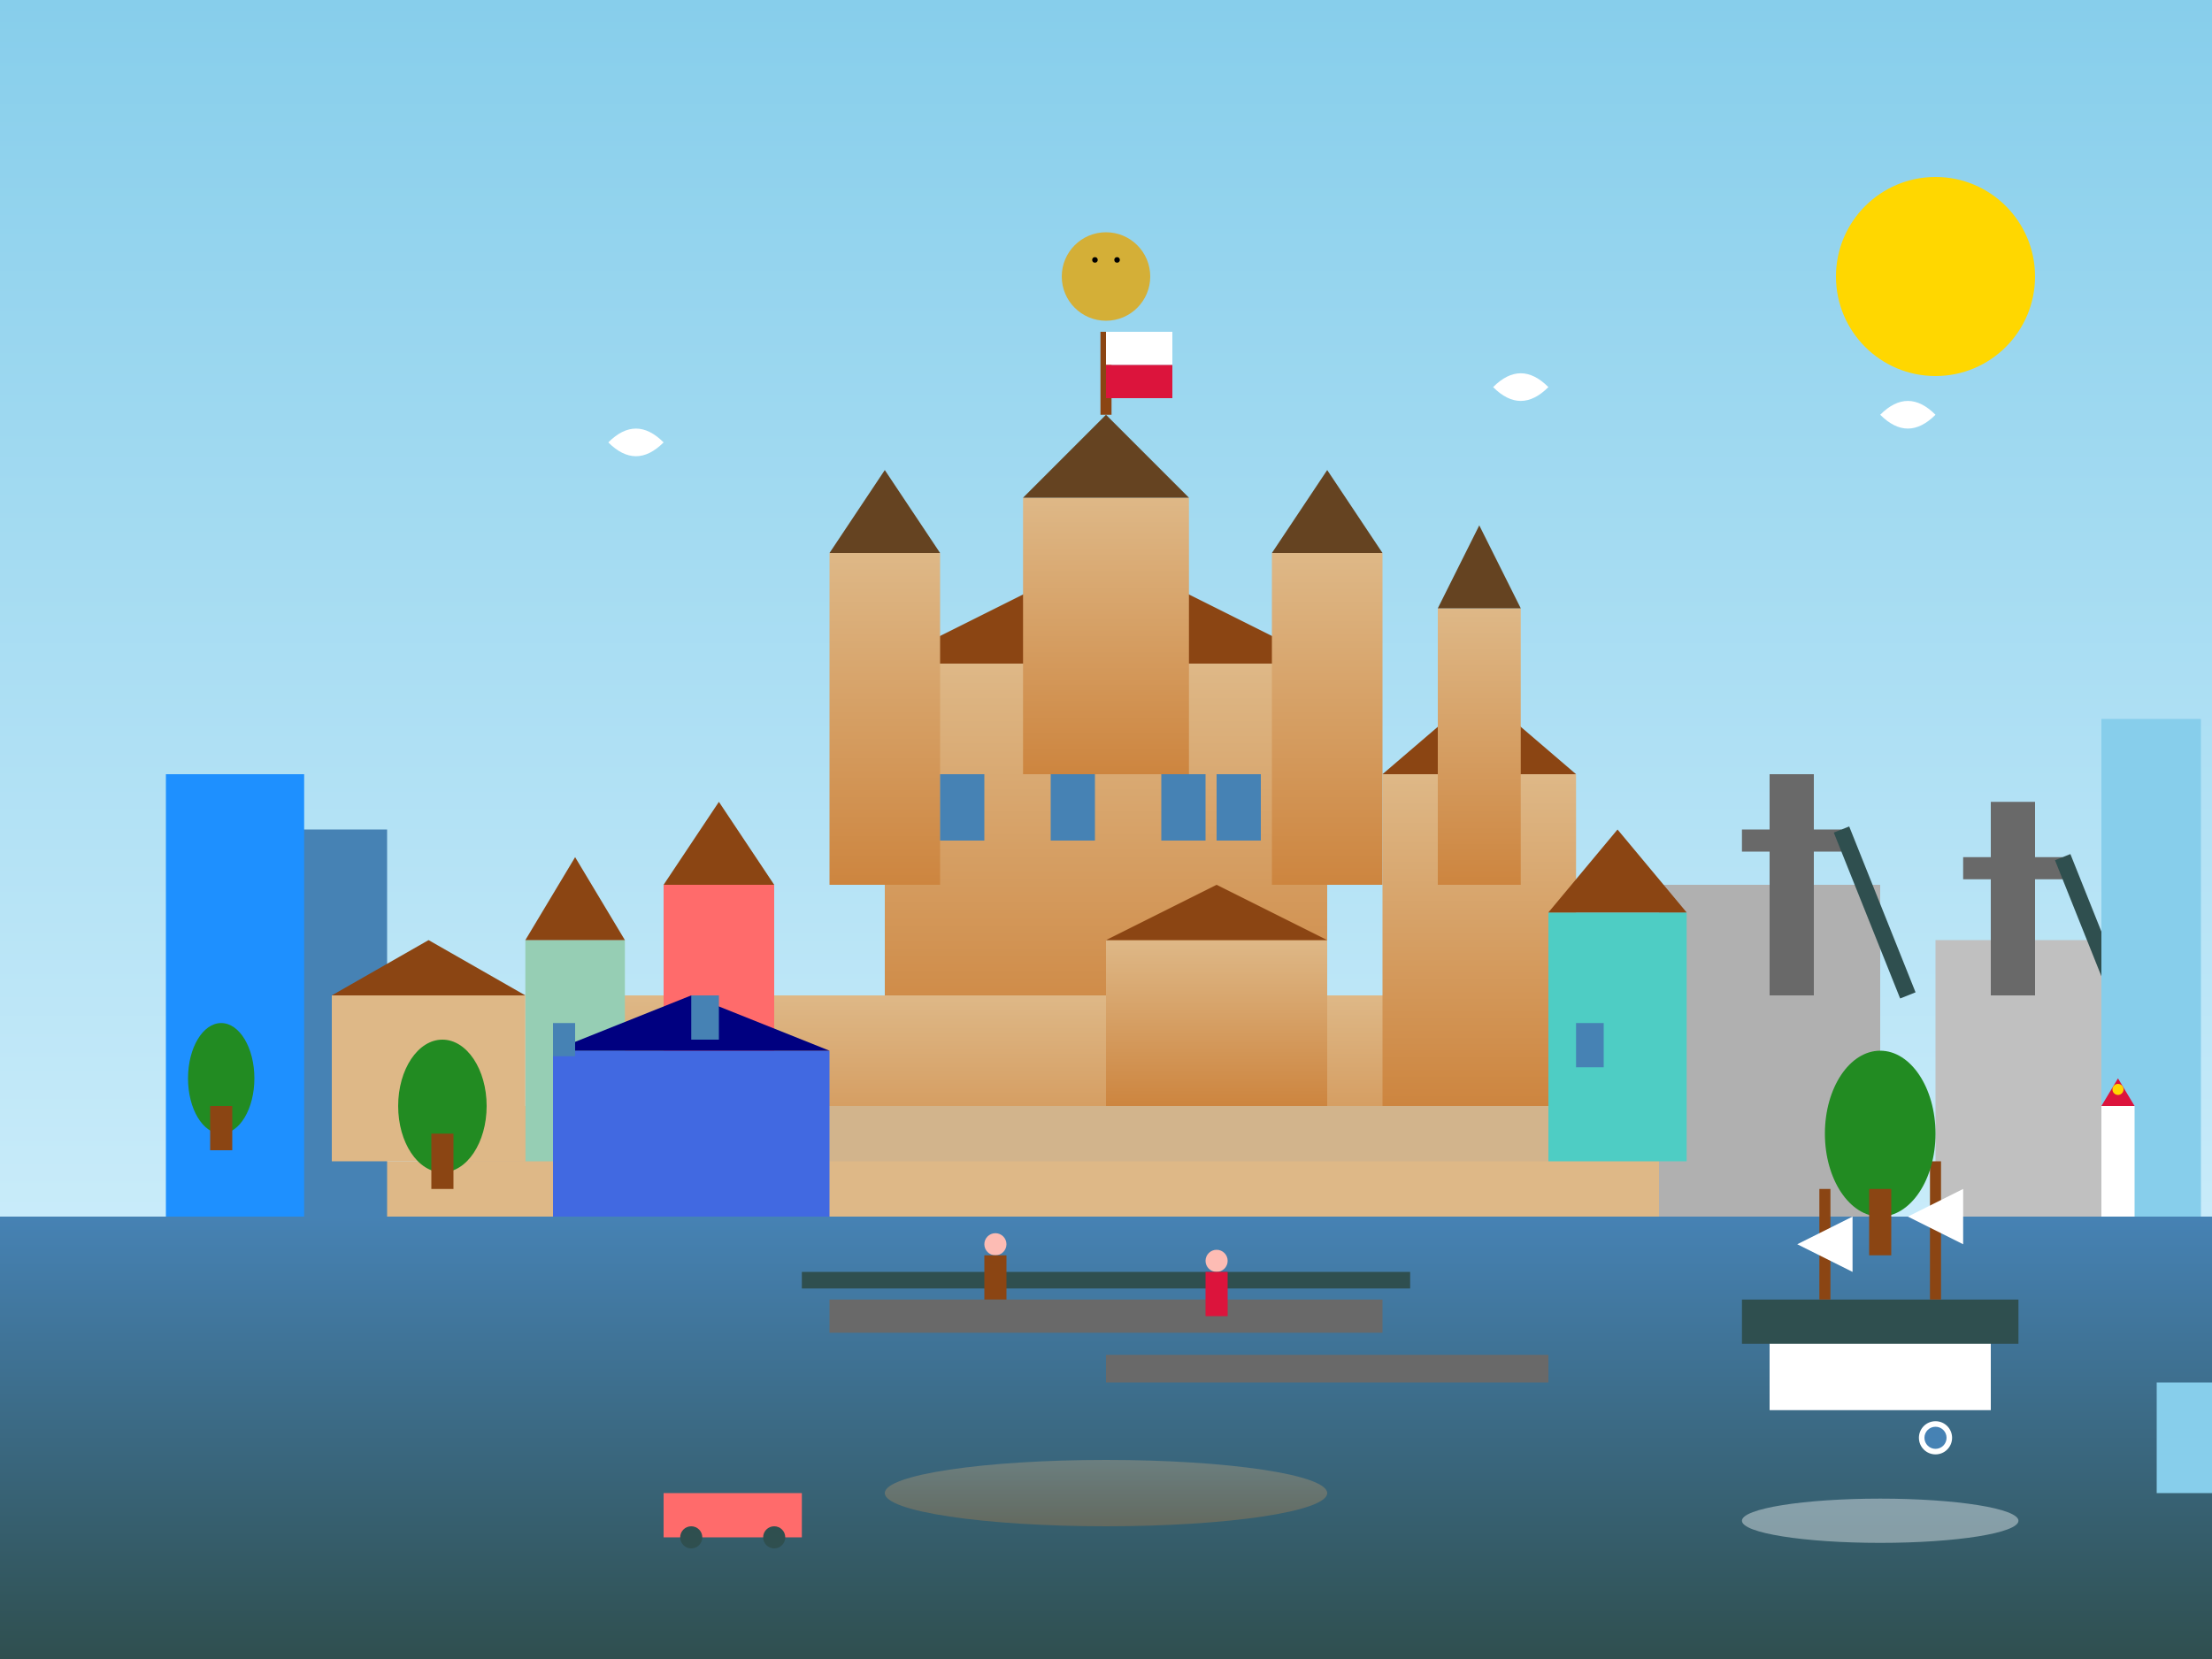 <svg xmlns="http://www.w3.org/2000/svg" viewBox="0 0 400 300" width="400" height="300">
  <rect x="0" y="0" width="400" height="300" fill="#333333" stroke="none"/>
  <defs>
    <linearGradient id="skyGradSzczecin" x1="0%" y1="0%" x2="0%" y2="100%">
      <stop offset="0%" style="stop-color:#87CEEB;stop-opacity:1" />
      <stop offset="100%" style="stop-color:#E0F6FF;stop-opacity:1" />
    </linearGradient>
    <linearGradient id="castleGradSzczecin" x1="0%" y1="0%" x2="0%" y2="100%">
      <stop offset="0%" style="stop-color:#DEB887;stop-opacity:1" />
      <stop offset="100%" style="stop-color:#CD853F;stop-opacity:1" />
    </linearGradient>
    <linearGradient id="riverGradSzczecin" x1="0%" y1="0%" x2="0%" y2="100%">
      <stop offset="0%" style="stop-color:#4682B4;stop-opacity:1" />
      <stop offset="100%" style="stop-color:#2F4F4F;stop-opacity:1" />
    </linearGradient>
  </defs>
  
  <!-- Sky -->
  <rect width="400" height="300" fill="url(#skyGradSzczecin)"/>
  
  <!-- Oder River -->
  <rect x="0" y="220" width="400" height="80" fill="url(#riverGradSzczecin)"/>
  
  <!-- Castle of Pomeranian Dukes -->
  <rect x="160" y="120" width="80" height="70" fill="url(#castleGradSzczecin)"/>
  <polygon points="160,120 200,100 240,120" fill="#8B4513"/>
  
  <!-- Castle towers -->
  <rect x="150" y="100" width="20" height="60" fill="url(#castleGradSzczecin)"/>
  <rect x="230" y="100" width="20" height="60" fill="url(#castleGradSzczecin)"/>
  <polygon points="150,100 160,85 170,100" fill="#654321"/>
  <polygon points="230,100 240,85 250,100" fill="#654321"/>
  
  <!-- Castle keep -->
  <rect x="185" y="90" width="30" height="50" fill="url(#castleGradSzczecin)"/>
  <polygon points="185,90 200,75 215,90" fill="#654321"/>
  
  <!-- Wały Chrobrego (Chrobry Embankment) -->
  <rect x="100" y="180" width="200" height="40" fill="url(#castleGradSzczecin)"/>
  
  <!-- Embankment terraces -->
  <rect x="80" y="200" width="240" height="20" fill="#D2B48C"/>
  <rect x="60" y="210" width="280" height="10" fill="#DEB887"/>
  
  <!-- Port buildings -->
  <rect x="300" y="160" width="40" height="60" fill="#B0B0B0"/>
  <rect x="350" y="170" width="35" height="50" fill="#C0C0C0"/>
  
  <!-- Port cranes -->
  <rect x="320" y="140" width="8" height="40" fill="#696969"/>
  <rect x="315" y="150" width="18" height="4" fill="#696969"/>
  <line x1="333" y1="150" x2="345" y2="180" stroke="#2F4F4F" stroke-width="3"/>
  
  <rect x="360" y="145" width="8" height="35" fill="#696969"/>
  <rect x="355" y="155" width="18" height="4" fill="#696969"/>
  <line x1="373" y1="155" x2="385" y2="185" stroke="#2F4F4F" stroke-width="3"/>
  
  <!-- Cathedral Basilica of St. James -->
  <rect x="250" y="140" width="35" height="60" fill="url(#castleGradSzczecin)"/>
  <polygon points="250,140 267.5,125 285,140" fill="#8B4513"/>
  
  <!-- Cathedral tower -->
  <rect x="260" y="110" width="15" height="50" fill="url(#castleGradSzczecin)"/>
  <polygon points="260,110 267.5,95 275,110" fill="#654321"/>
  
  <!-- Ships in the port -->
  <rect x="320" y="240" width="40" height="15" fill="white"/>
  <rect x="315" y="235" width="50" height="8" fill="#2F4F4F"/>
  
  <!-- Ship masts -->
  <line x1="330" y1="235" x2="330" y2="215" stroke="#8B4513" stroke-width="2"/>
  <line x1="350" y1="235" x2="350" y2="210" stroke="#8B4513" stroke-width="2"/>
  
  <!-- Sails -->
  <polygon points="325,225 335,220 335,230" fill="white"/>
  <polygon points="345,220 355,215 355,225" fill="white"/>
  
  <!-- Modern buildings -->
  <rect x="50" y="150" width="20" height="70" fill="#4682B4"/>
  <rect x="30" y="140" width="25" height="80" fill="#1E90FF"/>
  <rect x="380" y="130" width="18" height="90" fill="#87CEEB"/>
  
  <!-- Historic tenements -->
  <rect x="120" y="160" width="20" height="50" fill="#FF6B6B"/>
  <rect x="280" y="165" width="25" height="45" fill="#4ECDC4"/>
  <rect x="95" y="170" width="18" height="40" fill="#96CEB4"/>
  
  <!-- Roofs -->
  <polygon points="120,160 130,145 140,160" fill="#8B4513"/>
  <polygon points="280,165 292.5,150 305,165" fill="#8B4513"/>
  <polygon points="95,170 104,155 113,170" fill="#8B4513"/>
  
  <!-- National Museum -->
  <rect x="200" y="170" width="40" height="30" fill="url(#castleGradSzczecin)"/>
  <polygon points="200,170 220,160 240,170" fill="#8B4513"/>
  
  <!-- Philharmonic Hall -->
  <rect x="100" y="190" width="50" height="30" fill="#4169E1"/>
  <polygon points="100,190 125,180 150,190" fill="#000080"/>
  
  <!-- University of Szczecin -->
  <rect x="60" y="180" width="35" height="30" fill="#DEB887"/>
  <polygon points="60,180 77.5,170 95,180" fill="#8B4513"/>
  
  <!-- Bridges -->
  <rect x="150" y="235" width="100" height="6" fill="#696969"/>
  <rect x="145" y="230" width="110" height="3" fill="#2F4F4F"/>
  
  <!-- Long Bridge (Długi Most) -->
  <rect x="200" y="245" width="80" height="5" fill="#696969"/>
  
  <!-- Windows -->
  <rect x="125" y="180" width="5" height="8" fill="#4682B4"/>
  <rect x="285" y="185" width="5" height="8" fill="#4682B4"/>
  <rect x="100" y="185" width="4" height="6" fill="#4682B4"/>
  
  <!-- Castle windows -->
  <rect x="170" y="140" width="8" height="12" fill="#4682B4"/>
  <rect x="190" y="140" width="8" height="12" fill="#4682B4"/>
  <rect x="210" y="140" width="8" height="12" fill="#4682B4"/>
  <rect x="220" y="140" width="8" height="12" fill="#4682B4"/>
  
  <!-- Pomeranian Griffin (symbol) -->
  <circle cx="200" cy="50" r="8" fill="#D4AF37"/>
  <path d="M 196 48 Q 200 45 204 48 Q 200 53 196 48" fill="#D4AF37"/>
  <polygon points="198,46 200,43 202,46" fill="#D4AF37"/>
  <circle cx="198" cy="47" r="0.5" fill="black"/>
  <circle cx="202" cy="47" r="0.5" fill="black"/>
  
  <!-- Seagulls -->
  <path d="M 120 80 Q 115 75 110 80 Q 115 85 120 80" fill="white"/>
  <path d="M 280 70 Q 275 65 270 70 Q 275 75 280 70" fill="white"/>
  <path d="M 350 75 Q 345 70 340 75 Q 345 80 350 75" fill="white"/>
  
  <!-- Trees along embankment -->
  <ellipse cx="80" cy="200" rx="8" ry="12" fill="#228B22"/>
  <rect x="78" y="205" width="4" height="10" fill="#8B4513"/>
  
  <ellipse cx="340" cy="205" rx="10" ry="15" fill="#228B22"/>
  <rect x="338" y="215" width="4" height="12" fill="#8B4513"/>
  
  <ellipse cx="40" cy="195" rx="6" ry="10" fill="#228B22"/>
  <rect x="38" y="200" width="4" height="8" fill="#8B4513"/>
  
  <!-- Trams -->
  <rect x="120" y="270" width="25" height="8" fill="#FF6B6B"/>
  <circle cx="125" cy="278" r="2" fill="#2F4F4F"/>
  <circle cx="140" cy="278" r="2" fill="#2F4F4F"/>
  
  <!-- People on embankment -->
  <circle cx="180" cy="225" r="2" fill="#FDBCB4"/>
  <rect x="178" y="227" width="4" height="8" fill="#8B4513"/>
  
  <circle cx="220" cy="228" r="2" fill="#FDBCB4"/>
  <rect x="218" y="230" width="4" height="8" fill="#DC143C"/>
  
  <!-- Lighthouse in distance -->
  <rect x="380" y="200" width="6" height="20" fill="white"/>
  <polygon points="380,200 383,195 386,200" fill="#DC143C"/>
  <circle cx="383" cy="197" r="1" fill="#FFD700"/>
  
  <!-- Maritime elements -->
  <circle cx="350" cy="260" r="3" fill="white"/>
  <circle cx="350" cy="260" r="2" fill="#4682B4"/>
  
  <!-- Flag on castle -->
  <line x1="200" y1="75" x2="200" y2="60" stroke="#8B4513" stroke-width="2"/>
  <rect x="200" y="60" width="12" height="6" fill="white"/>
  <rect x="200" y="66" width="12" height="6" fill="#DC143C"/>
  
  <!-- Water reflections -->
  <ellipse cx="200" cy="270" rx="40" ry="6" fill="url(#castleGradSzczecin)" opacity="0.3"/>
  <ellipse cx="340" cy="275" rx="25" ry="4" fill="white" opacity="0.4"/>
  
  <!-- Baltic Sea connection -->
  <rect x="390" y="250" width="10" height="20" fill="#87CEEB"/>
  
  <!-- Sun -->
  <circle cx="350" cy="50" r="18" fill="#FFD700"/>
  
</svg>
